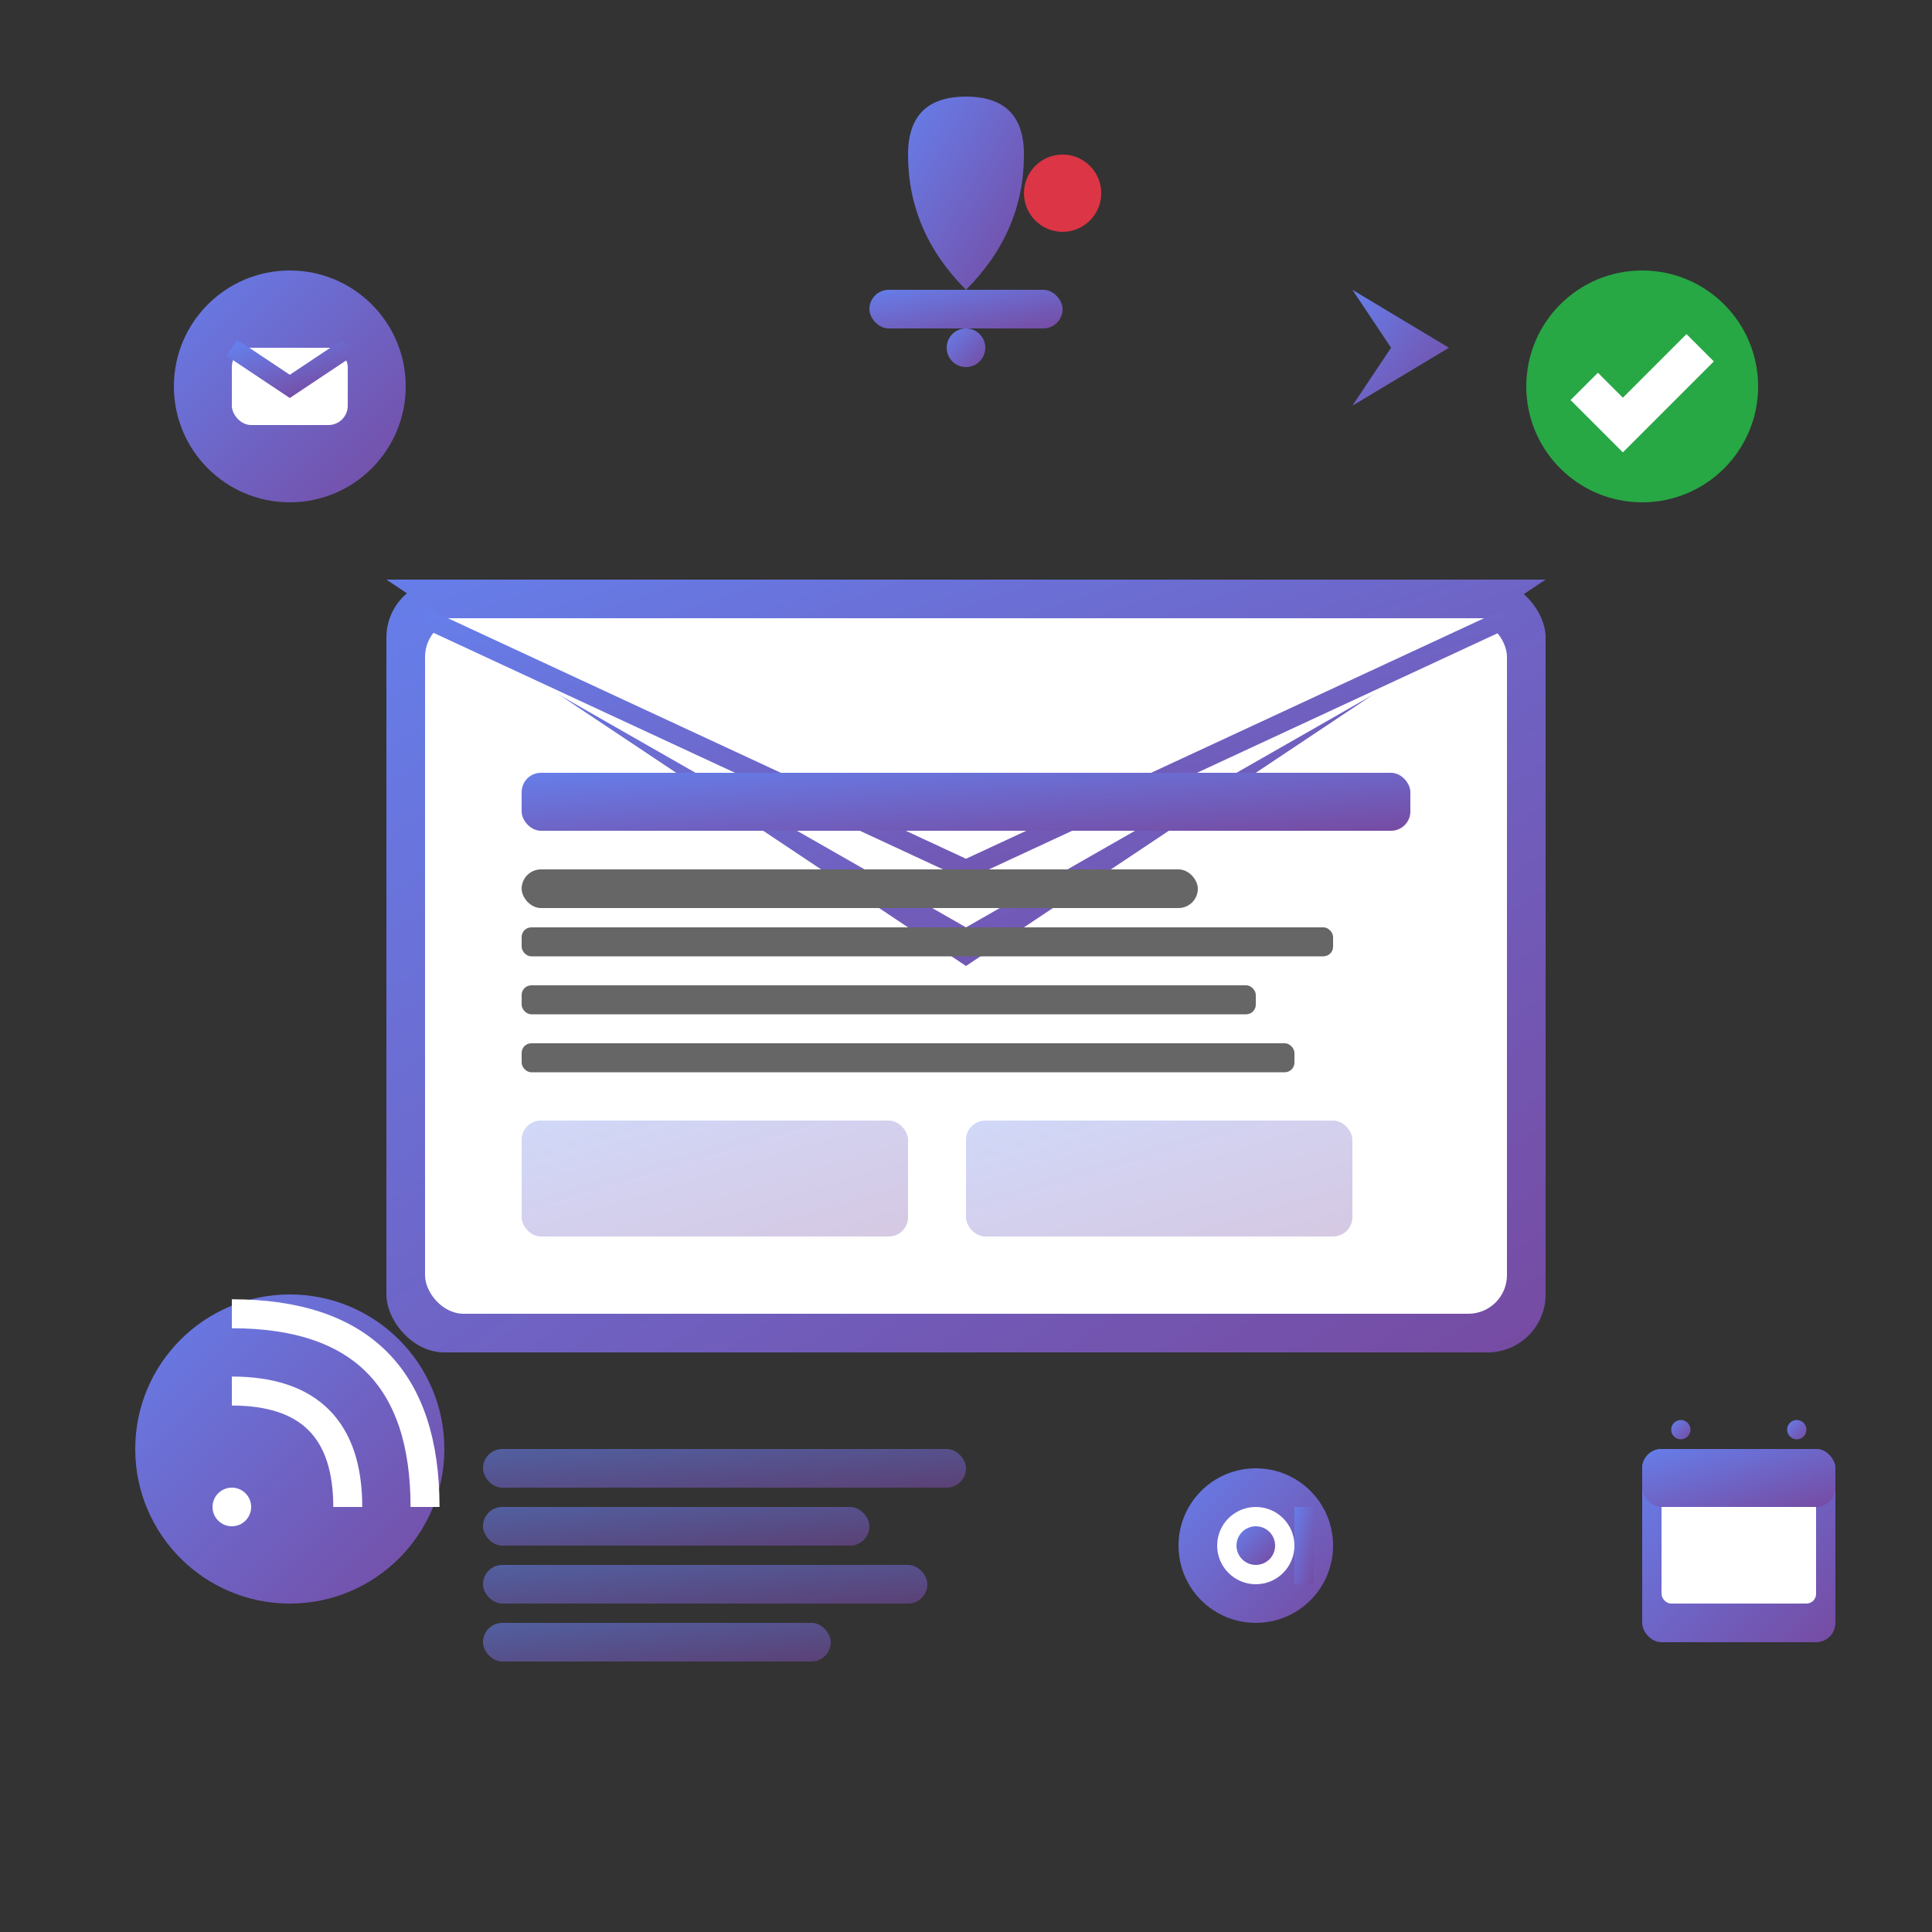 <svg xmlns="http://www.w3.org/2000/svg" viewBox="0 0 100 100">
    <rect x="0" y="0" width="100" height="100" fill="#333333" stroke="none"/>
    <defs>
        <linearGradient id="newsletterGradient" x1="0%" y1="0%" x2="100%" y2="100%">
            <stop offset="0%" style="stop-color:#667eea;stop-opacity:1" />
            <stop offset="100%" style="stop-color:#764ba2;stop-opacity:1" />
        </linearGradient>
    </defs>
    
    <!-- Main envelope -->
    <rect x="20" y="30" width="60" height="40" fill="url(#newsletterGradient)" rx="3"/>
    <rect x="22" y="32" width="56" height="36" fill="#fff" rx="2"/>
    
    <!-- Envelope flap -->
    <path d="M20 30 L50 50 L80 30" fill="url(#newsletterGradient)"/>
    <path d="M22 32 L50 48 L78 32" fill="#fff"/>
    <path d="M22 32 L50 45 L78 32" stroke="url(#newsletterGradient)" stroke-width="1" fill="none"/>
    
    <!-- Newsletter content -->
    <rect x="27" y="40" width="46" height="3" fill="url(#newsletterGradient)" rx="1"/>
    <rect x="27" y="45" width="35" height="2" fill="#666" rx="1"/>
    <rect x="27" y="48" width="42" height="1.5" fill="#666" rx="0.5"/>
    <rect x="27" y="51" width="38" height="1.5" fill="#666" rx="0.5"/>
    <rect x="27" y="54" width="40" height="1.5" fill="#666" rx="0.5"/>
    
    <!-- Newsletter sections -->
    <rect x="27" y="58" width="20" height="6" fill="url(#newsletterGradient)" rx="1" opacity="0.3"/>
    <rect x="50" y="58" width="20" height="6" fill="url(#newsletterGradient)" rx="1" opacity="0.3"/>
    
    <!-- Email flying -->
    <circle cx="15" cy="20" r="6" fill="url(#newsletterGradient)"/>
    <rect x="12" y="18" width="6" height="4" fill="#fff" rx="1"/>
    <path d="M12 18 L15 20 L18 18" stroke="url(#newsletterGradient)" stroke-width="1" fill="none"/>
    
    <!-- Motion lines -->
    <line x1="25" y1="18" x2="30" y2="18" stroke="url(#newsletterGradient)" stroke-width="2" opacity="0.6"/>
    <line x1="25" y1="22" x2="32" y2="22" stroke="url(#newsletterGradient)" stroke-width="2" opacity="0.4"/>
    
    <!-- Subscription symbol -->
    <circle cx="85" cy="20" r="6" fill="#28a745"/>
    <path d="M82 20 L84 22 L88 18" stroke="#fff" stroke-width="2" fill="none"/>
    
    <!-- RSS/feed symbol -->
    <circle cx="15" cy="75" r="8" fill="url(#newsletterGradient)"/>
    <circle cx="12" cy="78" r="1" fill="#fff"/>
    <path d="M12 72 Q18 72 18 78" stroke="#fff" stroke-width="1.5" fill="none"/>
    <path d="M12 68 Q22 68 22 78" stroke="#fff" stroke-width="1.5" fill="none"/>
    
    <!-- Calendar -->
    <rect x="85" y="75" width="10" height="10" fill="url(#newsletterGradient)" rx="1"/>
    <rect x="86" y="77" width="8" height="6" fill="#fff" rx="0.5"/>
    <rect x="85" y="75" width="10" height="3" fill="url(#newsletterGradient)" rx="1"/>
    <circle cx="87" cy="74" r="0.5" fill="url(#newsletterGradient)"/>
    <circle cx="93" cy="74" r="0.5" fill="url(#newsletterGradient)"/>
    
    <!-- Bell notification -->
    <path d="M50 15 Q47 12 47 8 Q47 5 50 5 Q53 5 53 8 Q53 12 50 15" fill="url(#newsletterGradient)"/>
    <rect x="45" y="15" width="10" height="2" fill="url(#newsletterGradient)" rx="1"/>
    <circle cx="50" cy="18" r="1" fill="url(#newsletterGradient)"/>
    
    <!-- Notification dot -->
    <circle cx="55" cy="10" r="2" fill="#dc3545"/>
    
    <!-- Send arrows -->
    <path d="M70 15 L75 18 L70 21 L72 18 Z" fill="url(#newsletterGradient)"/>
    <path d="M75 18 L85 18" stroke="url(#newsletterGradient)" stroke-width="2"/>
    
    <!-- Email list -->
    <rect x="25" y="75" width="25" height="2" fill="url(#newsletterGradient)" rx="1" opacity="0.6"/>
    <rect x="25" y="78" width="20" height="2" fill="url(#newsletterGradient)" rx="1" opacity="0.6"/>
    <rect x="25" y="81" width="23" height="2" fill="url(#newsletterGradient)" rx="1" opacity="0.6"/>
    <rect x="25" y="84" width="18" height="2" fill="url(#newsletterGradient)" rx="1" opacity="0.6"/>
    
    <!-- @ symbol -->
    <circle cx="65" cy="80" r="4" fill="url(#newsletterGradient)"/>
    <circle cx="65" cy="80" r="2" fill="#fff"/>
    <circle cx="65" cy="80" r="1" fill="url(#newsletterGradient)"/>
    <rect x="67" y="78" width="1" height="4" fill="url(#newsletterGradient)"/>
</svg>
